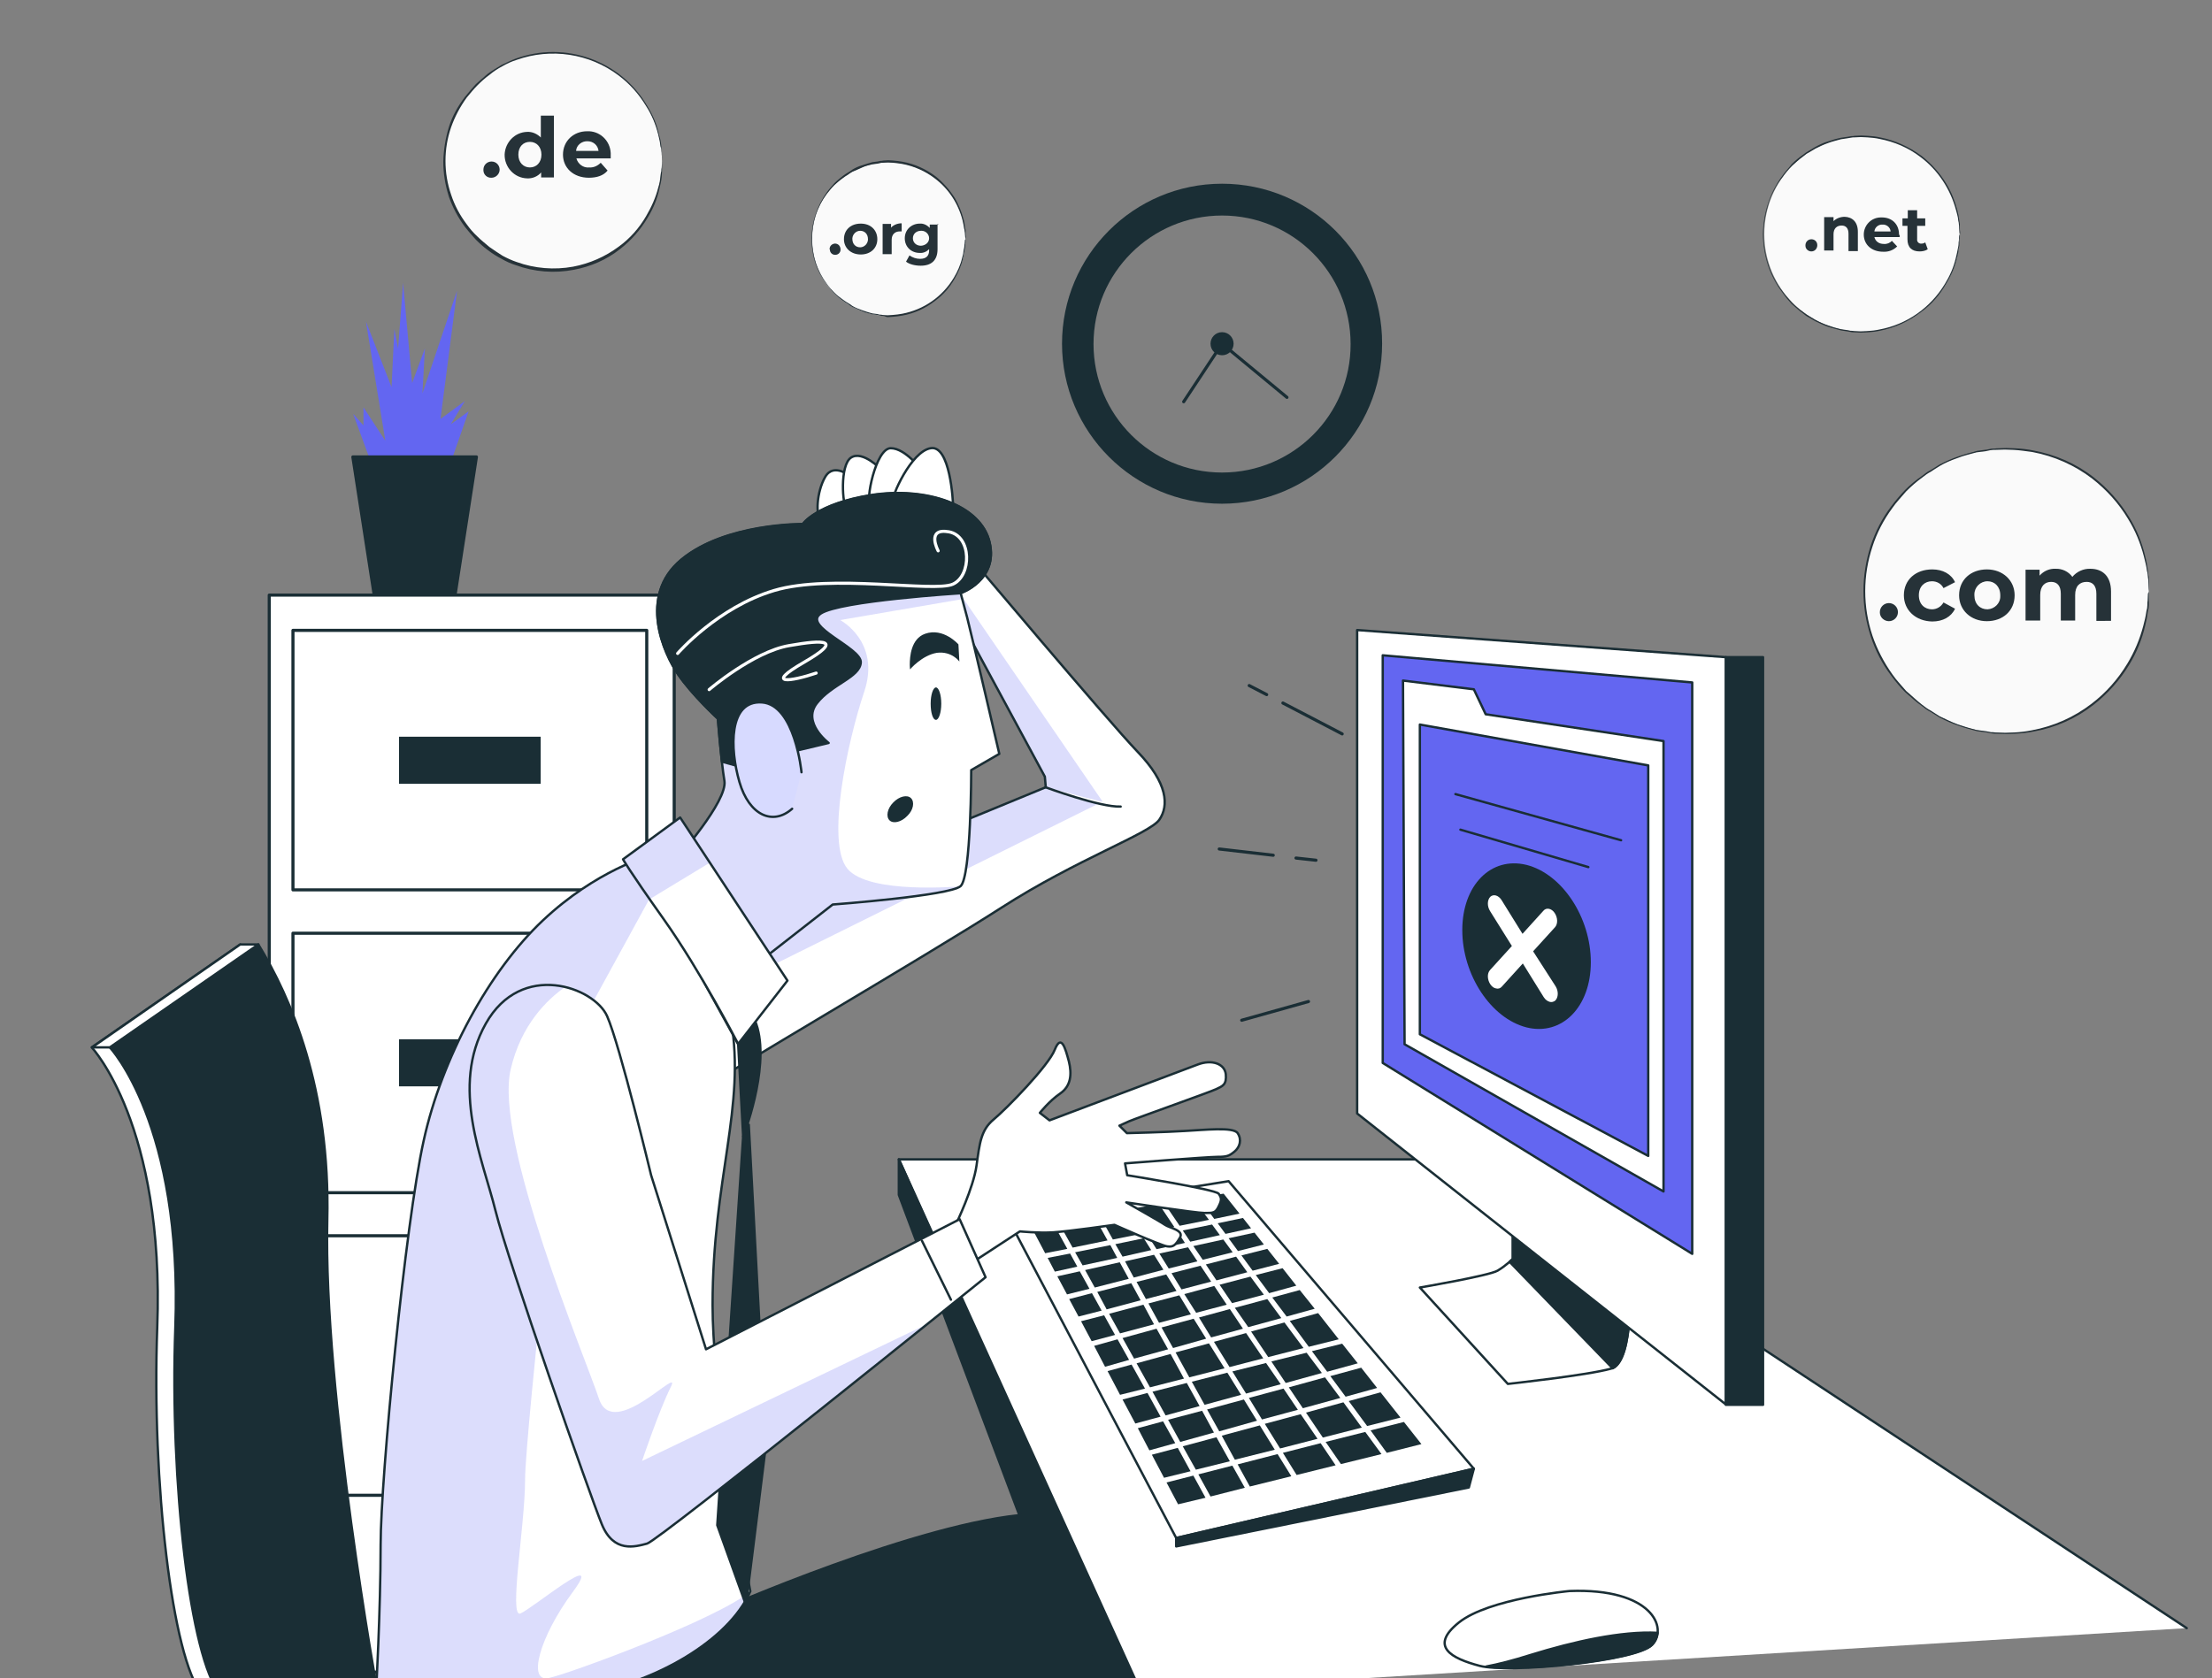 <?xml version="1.0" encoding="utf-8"?>
<!-- Generator: Adobe Illustrator 28.0.0, SVG Export Plug-In . SVG Version: 6.00 Build 0)  -->
<svg version="1.1" id="Layer_1" xmlns="http://www.w3.org/2000/svg" xmlns:xlink="http://www.w3.org/1999/xlink" x="0px" y="0px"
	 viewBox="0 0 709 538" style="enable-background:new 0 0 709 538;" xml:space="preserve">
<rect x="0" y="0" width="709" height="538" fill="#808080" stroke="none"/>
<style type="text/css">
	.st0{fill:#FAFAFA;}
	.st1{fill:#263238;}
	.st2{fill:#FFFFFF;stroke:#1A2E35;stroke-width:0.75;stroke-linecap:round;stroke-linejoin:round;stroke-miterlimit:10;}
	.st3{fill:#1A2E35;stroke:#1A2E35;stroke-width:0.75;stroke-linecap:round;stroke-linejoin:round;stroke-miterlimit:10;}
	.st4{fill:#1A2E35;}
	.st5{fill:#6366F1;stroke:#1A2E35;stroke-width:0.75;stroke-linecap:round;stroke-linejoin:round;stroke-miterlimit:10;}
	.st6{fill:#FFFFFF;}
	.st7{fill:none;stroke:#1A2E35;stroke-width:0.75;stroke-linecap:round;stroke-linejoin:round;stroke-miterlimit:10;}
	.st8{fill:none;stroke:#1A2E35;stroke-linecap:round;stroke-linejoin:round;stroke-miterlimit:10;}
	.st9{fill:#6366F1;}
	.st10{fill:#1A2E35;stroke:#1A2E35;stroke-linecap:round;stroke-linejoin:round;stroke-miterlimit:10;}
	.st11{fill:#FFFFFF;stroke:#1A2E35;stroke-linecap:round;stroke-linejoin:round;stroke-miterlimit:10;}
	.st12{clip-path:url(#SVGID_00000038392682877869856690000000999736697588493199_);}
	.st13{opacity:0.22;clip-path:url(#XMLID_00000068645849101360496390000003352101802987761335_);fill:#6366F1;}
	.st14{opacity:0.22;clip-path:url(#XMLID_00000111166372744162313510000017365120758602611355_);fill:#6366F1;}
	.st15{opacity:0.22;clip-path:url(#XMLID_00000139252093126859427050000003429686800612973709_);fill:#6366F1;}
	.st16{clip-path:url(#XMLID_00000139252093126859427050000003429686800612973709_);fill:#1A2E35;}
	.st17{fill:none;stroke:#FFFFFF;stroke-linecap:round;stroke-miterlimit:10;}
	.st18{opacity:0.22;clip-path:url(#XMLID_00000013162203766269157750000014524338572149507994_);fill:#6366F1;}
	.st19{opacity:0.22;clip-path:url(#XMLID_00000096031758845139739830000002714959662956602775_);fill:#6366F1;}
</style>
<g id="Group_1406" transform="translate(85.188)">
	<g id="Group_1404">
		<g id="Group_1401" transform="translate(.292 .165)">
			<circle id="Ellipse_167" class="st0" cx="91.8" cy="51.6" r="34.9"/>
		</g>
		<g id="Group_1403">
			<g id="Group_1402">
				<path id="Path_839" class="st1" d="M127,51.8v-0.6c0-0.5,0-1.1-0.1-1.6c0-0.4,0-0.8-0.1-1.2c0-0.5-0.1-1-0.3-1.5
					c-0.1-1.2-0.4-2.5-0.7-3.7c-0.8-3.3-2.1-6.4-3.9-9.2c-2.3-3.8-5.2-7.1-8.8-9.8c-9.4-7.1-21.7-8.9-32.7-5c-1.6,0.5-3.1,1.2-4.5,2
					C74.4,22,73,22.9,71.7,24c-1.4,1-2.7,2.2-3.9,3.4c-1.2,1.2-2.3,2.6-3.4,3.9c-2.1,2.9-3.8,6.1-5,9.5c-1.2,3.5-1.8,7.1-1.8,10.8
					s0.6,7.3,1.8,10.8c1.1,3.4,2.8,6.6,5,9.5c1,1.4,2.1,2.7,3.4,3.9c1.2,1.2,2.6,2.3,3.9,3.4c1.4,1,2.8,1.9,4.2,2.8
					c1.5,0.8,3,1.5,4.5,2c5.8,2.1,12.1,2.6,18.1,1.5c5.3-1,10.3-3.2,14.6-6.4c3.6-2.6,6.6-6,8.8-9.8c1.7-2.9,3.1-6,3.9-9.2
					c0.4-1.2,0.6-2.4,0.7-3.7c0.1-0.6,0.1-1,0.3-1.5c0-0.4,0-0.8,0.1-1.2c0-0.7,0.1-1.3,0.1-1.6C126.9,51.9,127,51.8,127,51.8v3.4
					c0,0.4-0.1,0.9-0.1,1.5c-0.1,1.2-0.4,2.5-0.7,3.7c-0.7,3.3-2,6.5-3.8,9.4c-2.3,3.9-5.3,7.3-8.9,10.1c-4.3,3.4-9.4,5.6-14.8,6.6
					c-6.2,1.2-12.6,0.7-18.6-1.5c-1.6-0.5-3.1-1.2-4.5-2c-1.5-0.8-3-1.7-4.4-2.8c-1.4-1-2.7-2.2-3.9-3.4c-1.2-1.3-2.4-2.7-3.5-4.1
					c-2.2-3-3.9-6.2-5.1-9.6c-1.2-3.8-1.8-7.5-1.8-11.3c0.1-3.8,0.7-7.5,1.8-11.1c1.1-3.5,2.9-6.7,5.1-9.6c1.1-1.4,2.3-2.8,3.5-4.1
					c1.3-1.2,2.6-2.3,3.9-3.4c1.4-1,2.9-1.9,4.4-2.8c1.5-0.7,3.1-1.5,4.5-2C96,13,113.8,19.4,122.3,34c1.8,2.9,3.1,6,3.8,9.4
					c0.4,1.2,0.6,2.4,0.7,3.7c0,0.6,0.1,1,0.1,1.5L127,51.8z"/>
			</g>
		</g>
	</g>
	<g id="Group_1405" transform="translate(12.859 20.184)">
		<path id="Path_840" class="st1" d="M56.9,34.2c0-1.5,1.2-2.6,2.6-2.6c1.5,0,2.6,1.2,2.6,2.6c0,1.4-1.2,2.6-2.6,2.6
			c-1.4,0.1-2.6-1-2.6-2.4V34.2z"/>
		<path id="Path_841" class="st1" d="M79.5,16.7v20h-4.1v-1.6c-1.1,1.3-2.8,2-4.5,1.9c-4.1-0.1-7.3-3.6-7.2-7.7
			c0.2-3.9,3.3-7.1,7.2-7.2c1.6-0.1,3.2,0.6,4.4,1.8v-7h4.2C79.5,16.9,79.5,16.7,79.5,16.7z M75.5,29.4c0-2.5-1.6-4.1-3.7-4.1
			c-2.1,0-3.7,1.5-3.7,4.1c0,2.5,1.6,4.1,3.7,4.1C73.9,33.5,75.5,31.9,75.5,29.4z"/>
		<path id="Path_842" class="st1" d="M97.7,30.6h-11c0.5,1.8,2.2,3.1,4.1,2.9c1.4,0.1,2.7-0.5,3.7-1.5l2.2,2.5
			c-1.3,1.6-3.4,2.3-6,2.3c-5,0-8.3-3.2-8.3-7.4c0-4.4,3.4-7.5,7.7-7.5c4-0.2,7.4,2.9,7.6,7V30.6z M86.6,28.2h7.2
			c-0.2-1.8-1.7-3.1-3.5-3.1C88.4,25,86.7,26.4,86.6,28.2z"/>
	</g>
</g>
<g id="Group_1412" transform="translate(0 184.276)">
	<g id="Group_1410">
		<g id="Group_1407" transform="translate(.438 .292)">
			<circle id="Ellipse_168" class="st0" cx="284.4" cy="-107.9" r="24.6"/>
		</g>
		<g id="Group_1409">
			<g id="Group_1408">
				<path id="Path_843" class="st1" d="M309.5-107.6c0-0.1-0.1-0.3-0.1-0.4c0-0.3-0.1-0.7-0.1-1.2c0-0.3,0-0.6-0.1-0.9
					c0-0.3-0.1-0.7-0.2-1c-0.1-0.9-0.3-1.7-0.5-2.6c-1.4-5.4-4.5-10.1-8.9-13.4c-3-2.3-6.6-3.9-10.3-4.6c-1-0.2-2.1-0.3-3.1-0.4
					c-0.5,0-1.1-0.1-1.6-0.1c-0.6,0-1.1,0.1-1.6,0.1c-0.3,0-0.6,0-0.9,0.1l-0.9,0.2l-1.6,0.2c-1.1,0.3-2.2,0.5-3.2,1
					s-2.1,0.9-3.2,1.4c-0.5,0.3-1,0.6-1.5,1c-0.5,0.3-1,0.6-1.5,1c-1,0.7-1.9,1.5-2.8,2.3c-0.9,0.9-1.6,1.8-2.4,2.8
					c-1.5,2-2.7,4.3-3.5,6.7c-0.8,2.5-1.2,5.1-1.2,7.7s0.4,5.2,1.2,7.7c0.8,2.4,2,4.7,3.5,6.7c0.7,1,1.5,1.9,2.4,2.8
					c0.9,0.9,1.8,1.6,2.8,2.3c0.5,0.4,1,0.7,1.5,1c0.5,0.3,1,0.6,1.5,1c1,0.6,2.1,1,3.2,1.4c1.1,0.4,2.1,0.7,3.2,1l1.6,0.2l0.8,0.2
					c0.3,0,0.6,0,0.9,0.1c0.5,0,1.1,0.1,1.6,0.1s1.1-0.1,1.6-0.1c1.1-0.1,2.1-0.2,3.1-0.4c6.9-1.3,12.9-5.5,16.5-11.5
					c1.2-2,2.2-4.2,2.7-6.5c0.3-0.9,0.4-1.7,0.5-2.6c0.1-0.3,0.2-0.7,0.2-1c0-0.3,0-0.6,0.1-0.9c0-0.5,0.1-0.9,0.1-1.2
					C309.4-107.5,309.5-107.5,309.5-107.6v0.4c0,0.4,0,0.8-0.1,1.2v0.9c0,0.3-0.1,0.7-0.2,1c-0.1,0.9-0.3,1.7-0.5,2.6
					c-0.5,2.3-1.5,4.6-2.7,6.6c-1.6,2.8-3.7,5.2-6.3,7.1c-3.1,2.4-6.6,4-10.5,4.7c-1,0.2-2.1,0.3-3.1,0.4c-0.5,0-1.1,0.1-1.6,0.1
					S283.6-83,283-83c-0.3,0-0.6,0-0.9-0.1l-0.9-0.2l-1.6-0.2c-1.1-0.3-2.2-0.5-3.3-1c-1.1-0.4-2.2-1-3.2-1.4c-0.5-0.3-1-0.6-1.5-1
					c-0.5-0.3-1-0.6-1.5-1c-1-0.7-1.9-1.5-2.8-2.4c-0.9-0.9-1.6-1.9-2.4-2.9c-1.6-2.1-2.8-4.4-3.6-6.8c-0.8-2.6-1.2-5.2-1.2-7.9
					c0.1-5.3,1.8-10.4,4.9-14.7c0.7-1,1.6-2,2.4-2.9c0.9-0.9,1.8-1.6,2.8-2.4c0.5-0.4,1-0.7,1.5-1c0.5-0.3,1-0.6,1.5-1
					c1-0.6,2.1-1.1,3.2-1.4c1.1-0.4,2.2-0.7,3.3-1l1.6-0.2l0.9-0.2c0.3,0,0.6,0,0.9-0.1c0.5,0,1.1-0.1,1.6-0.1
					c0.6,0,1.1,0.1,1.6,0.1c1.1,0.1,2.1,0.2,3.1,0.4c3.8,0.7,7.3,2.3,10.4,4.6c2.5,2,4.6,4.4,6.3,7.1c1.2,2.1,2.1,4.3,2.7,6.6
					c0.3,0.9,0.4,1.7,0.5,2.6c0.1,0.4,0.1,0.7,0.2,1v0.9c0,0.4,0,0.8,0.1,1.2C309.5-107.9,309.5-107.7,309.5-107.6z"/>
			</g>
		</g>
	</g>
	<g id="Group_1411" transform="translate(11.105 37.114)">
		<path id="Path_844" class="st1" d="M254.8-141.5c0-1,0.7-1.7,1.7-1.8c1,0,1.7,0.7,1.8,1.7v0.1c0.1,1-0.7,1.8-1.6,1.8
			c-1,0.1-1.8-0.7-1.8-1.6C254.8-141.4,254.8-141.5,254.8-141.5z"/>
		<path id="Path_845" class="st1" d="M259.4-144.7c0-3,2.2-5,5.4-5s5.3,2.1,5.3,5c0,2.9-2.2,4.9-5.3,4.9
			C261.6-139.8,259.4-141.9,259.4-144.7z M267.1-144.7c0-1.7-1.1-2.7-2.5-2.7c-1.3,0-2.4,1.1-2.5,2.4v0.2c0,1.7,1.1,2.7,2.5,2.7
			c1.3,0,2.4-1.1,2.5-2.4V-144.7z"/>
		<path id="Path_846" class="st1" d="M277.9-149.8v2.6h-0.6c-1.5,0-2.6,0.9-2.6,2.7v4.6h-2.9v-9.7h2.7v1.2
			C275.3-149.3,276.6-149.8,277.9-149.8z"/>
		<path id="Path_847" class="st1" d="M289.4-149.6v8.1c0,3.6-2,5.3-5.4,5.3c-1.9,0-3.7-0.5-4.7-1.3l1.1-2c1,0.7,2.2,1.1,3.4,1.1
			c2,0,2.9-1,2.9-2.7v-0.4c-0.8,0.8-1.9,1.3-3,1.2c-2.7,0-4.8-1.9-4.8-4.7c0-2.8,2.2-4.7,4.8-4.7c1.2-0.1,2.4,0.5,3.2,1.4v-1.1h2.7
			V-149.6z M286.7-145c0-1.3-1.1-2.4-2.4-2.4h-0.2c-1.5,0-2.6,1-2.6,2.4c0,1.4,1.1,2.4,2.6,2.4C285.6-142.7,286.7-143.7,286.7-145z"
			/>
	</g>
</g>
<g id="Group_1418" transform="translate(298.669 206.048)">
	<g id="Group_1416">
		<g id="Group_1413" transform="translate(.438 .292)">
			<circle id="Ellipse_169" class="st0" cx="297.7" cy="-131.3" r="31.3"/>
		</g>
		<g id="Group_1415">
			<g id="Group_1414">
				<path id="Path_848" class="st1" d="M329.5-131c0-0.1-0.1-0.3-0.1-0.5c0-0.4-0.1-0.9-0.1-1.5c0-0.3,0-0.7-0.1-1.1
					c0-0.4-0.1-0.9-0.2-1.3c-0.1-1.1-0.4-2.2-0.7-3.2c-1.8-6.8-5.8-12.9-11.4-17.1c-3.9-3-8.4-4.9-13.1-5.8
					c-1.3-0.3-2.6-0.4-3.9-0.5c-0.7,0-1.4-0.1-2.1-0.1c-0.7,0-1.4,0.1-2.1,0.1c-0.3,0-0.7,0-1.1,0.1l-1.2,0.2l-2,0.3
					c-1.4,0.4-2.8,0.7-4.1,1.2c-1.4,0.5-2.7,1.1-4.1,1.8c-0.7,0.4-1.3,0.8-2,1.2c-0.7,0.3-1.3,0.8-1.9,1.3c-1.3,0.9-2.4,2-3.6,3
					c-1.1,1.1-2.1,2.3-3,3.6c-2,2.5-3.5,5.4-4.5,8.5c-1,3.2-1.6,6.5-1.6,9.8s0.5,6.6,1.6,9.8c1,3.1,2.5,6,4.5,8.6
					c0.9,1.3,2,2.4,3,3.6c1.1,1.1,2.3,2.1,3.6,3c0.6,0.5,1.2,0.9,1.9,1.3c0.7,0.4,1.3,0.8,2,1.2c1.3,0.7,2.6,1.3,4.1,1.8
					c1.4,0.5,2.7,0.9,4.1,1.2l2.1,0.3l1,0.2c0.3,0,0.7,0,1.1,0.1c0.7,0,1.4,0.1,2.1,0.1c0.7,0,1.4-0.1,2.1-0.1
					c1.4-0.1,2.6-0.2,3.9-0.5c8.8-1.6,16.4-7,21-14.6c1.6-2.6,2.8-5.3,3.5-8.3c0.3-1.1,0.5-2.2,0.7-3.2c0.1-0.4,0.2-0.9,0.2-1.3
					c0-0.3,0-0.7,0.1-1.1c0-0.6,0.1-1.1,0.1-1.5C329.4-130.8,329.5-130.8,329.5-131v0.5c0,0.5,0,1-0.1,1.5v1.1
					c0,0.4-0.1,0.9-0.2,1.3c-0.1,1.1-0.3,2.2-0.6,3.2c-0.7,3-1.9,5.8-3.5,8.4c-2,3.5-4.7,6.6-8,9c-3.9,3-8.5,5.1-13.3,6
					c-1.3,0.3-2.6,0.4-3.9,0.5c-0.7,0-1.4,0.1-2.1,0.1c-0.7,0-1.4-0.1-2.1-0.1c-0.3,0-0.7,0-1.1-0.1l-1.1-0.2l-2-0.3
					c-1.4-0.4-2.8-0.7-4.3-1.2c-1.4-0.5-2.8-1.2-4.1-1.8c-0.7-0.4-1.3-0.8-2-1.2c-0.7-0.3-1.3-0.8-1.9-1.3c-1.3-0.9-2.4-2-3.6-3
					c-1.1-1.2-2.1-2.4-3-3.7c-2-2.6-3.5-5.5-4.6-8.7c-1-3.2-1.6-6.6-1.6-10c0.1-6.7,2.2-13.3,6.2-18.7c0.9-1.3,2.1-2.5,3-3.7
					c1.1-1.1,2.3-2.1,3.6-3c0.6-0.5,1.2-0.9,1.9-1.3c0.7-0.4,1.3-0.8,2-1.2c1.3-0.7,2.7-1.4,4.1-1.8c1.4-0.5,2.8-0.9,4.3-1.2
					l2.1-0.3l1.1-0.2c0.3,0,0.7,0,1.1-0.1c0.7,0,1.4-0.1,2.1-0.1c0.7,0,1.4,0.1,2.1,0.1c1.4,0.1,2.6,0.2,3.9,0.5
					c4.8,0.9,9.3,3,13.3,5.9c3.2,2.5,5.9,5.5,8,9c1.6,2.6,2.7,5.5,3.5,8.4c0.3,1.1,0.5,2.2,0.6,3.2c0.1,0.5,0.1,0.9,0.2,1.3v1.1
					c0,0.5,0,1,0.1,1.5C329.6-131.3,329.6-131.1,329.5-131z"/>
			</g>
		</g>
	</g>
	<g id="Group_1417" transform="translate(20.019 35.361)">
		<path id="Path_849" class="st1" d="M260-162.8c0-1,0.8-1.9,1.9-1.9s1.9,0.8,1.9,1.9s-0.8,2-1.9,2c-1,0-1.9-0.8-1.9-1.8
			C260-162.6,260-162.8,260-162.8z"/>
		<path id="Path_850" class="st1" d="M276.8-167.1v6.2h-3v-5.6c0-1.7-0.8-2.6-2.2-2.6c-1.5,0-2.6,0.9-2.6,2.8v5.2h-3v-10.7h3v1.3
			c0.9-0.9,2.2-1.4,3.6-1.4C275-171.8,276.8-170.3,276.8-167.1z"/>
		<path id="Path_851" class="st1" d="M290.2-165.4h-8.1c0.3,1.3,1.4,2.2,3,2.2c1,0.1,2-0.3,2.6-1l1.7,1.8c-1.2,1.2-2.8,1.8-4.5,1.7
			c-3.7,0-6.2-2.3-6.2-5.5c0-3,2.4-5.5,5.5-5.5h0.3c3.2,0,5.5,2.1,5.5,5.5C290.3-166,290.2-165.7,290.2-165.4z M282.1-167.2h5.2
			c-0.1-1.4-1.4-2.3-2.6-2.2C283.4-169.5,282.2-168.5,282.1-167.2z"/>
		<path id="Path_852" class="st1" d="M299.2-161.5c-0.7,0.5-1.7,0.7-2.6,0.7c-2.5,0-3.9-1.3-3.9-3.9v-4.3h-1.6v-2.4h1.7v-2.6h3v2.6
			h2.6v2.4h-2.6v4.3c-0.1,0.7,0.4,1.3,1.1,1.4h0.2c0.5,0,0.9-0.1,1.3-0.4C298.4-163.7,299.2-161.5,299.2-161.5z"/>
	</g>
</g>
<g id="Group_1424" transform="translate(251.838 13.08)">
	<g id="Group_1422">
		<g id="Group_1419">
			<circle id="Ellipse_170" class="st0" cx="391.3" cy="176.4" r="45.6"/>
		</g>
		<g id="Group_1421" transform="translate(8.84 8.858)">
			<g id="Group_1420">
				<path id="Path_853" class="st1" d="M428.1,167.6c0-0.2-0.1-0.5-0.1-0.7c0-0.6-0.1-1.2-0.1-2.2c0-0.5,0-1.1-0.1-1.6
					c0-0.6-0.1-1.3-0.3-1.9c-0.2-1.6-0.6-3.1-1-4.7c-1.1-4.3-2.8-8.4-5.1-12.1c-3-5-6.9-9.3-11.5-12.9c-5.6-4.3-12.2-7.2-19.1-8.5
					c-2.2-0.3-4.1-0.6-6-0.7c-1,0-1.9-0.1-2.9-0.1s-2,0.1-3.1,0.1c-0.5,0-1,0-1.5,0.1l-1.4,0.3l-3.1,0.4c-2,0.6-4.1,1-6,1.8
					c-2,0.7-4,1.5-5.8,2.6c-1,0.6-1.9,1.2-2.8,1.8c-1,0.5-1.9,1.2-2.8,1.9c-1.8,1.3-3.5,2.8-5.1,4.4c-1.5,1.8-3.1,3.4-4.4,5.3
					c-2.8,3.8-5,8-6.4,12.4c-3.1,9.3-3.1,19.3,0,28.6c1.5,4.4,3.7,8.6,6.4,12.4c1.3,1.9,2.9,3.5,4.4,5.3c1.8,1.5,3.4,3.1,5.1,4.4
					c0.9,0.7,1.8,1.4,2.8,1.9c0.9,0.6,1.9,1.2,2.8,1.8c1.9,0.9,3.9,1.9,5.8,2.6c2,0.7,4,1.3,6,1.8l3.1,0.4l1.5,0.3
					c0.5,0,1,0,1.5,0.1c1,0,2,0.1,3.1,0.1c1.1,0,2-0.1,2.9-0.1c1.9-0.1,3.8-0.3,5.7-0.7c7-1.3,13.5-4.2,19.1-8.5
					c4.6-3.5,8.5-7.9,11.5-12.9c2.3-3.8,4-7.9,5.1-12.1c0.4-1.5,0.8-3.1,1-4.7c0.2-0.6,0.3-1.3,0.3-1.9c0-0.5,0-1.1,0.1-1.6
					c0-0.9,0.1-1.6,0.1-2.2C428,168.1,428.1,167.8,428.1,167.6l0,4.5c0,0.6-0.1,1.3-0.3,1.9c-0.2,1.6-0.5,3.1-0.9,4.7
					c-1,4.3-2.7,8.5-5,12.3c-3,5-6.9,9.4-11.5,13c-5.6,4.4-12.3,7.4-19.3,8.6c-1.9,0.4-3.9,0.6-5.8,0.7c-1,0-2,0.1-2.9,0.1
					c-1,0-2-0.1-3.1-0.1c-0.5,0-1.1,0-1.6-0.1l-1.5-0.3l-3.1-0.4c-2-0.6-4.1-1-6.1-1.8c-2.1-0.7-4.1-1.6-6-2.6
					c-1-0.6-1.9-1.2-2.9-1.8c-1-0.5-1.9-1.2-2.8-1.9c-1.9-1.3-3.5-2.9-5.3-4.4c-1.6-1.6-3.1-3.4-4.5-5.3c-2.9-3.8-5.1-8.1-6.6-12.7
					c-1.5-4.6-2.3-9.5-2.3-14.4c0-4.9,0.8-9.8,2.3-14.5c1.5-4.6,3.7-8.9,6.6-12.7c1.4-1.9,2.9-3.6,4.5-5.3c1.6-1.6,3.4-3.1,5.3-4.4
					c0.9-0.7,1.8-1.4,2.8-1.9c1-0.6,1.9-1.2,2.9-1.8c1.9-1,3.9-1.9,6-2.6c2-0.7,4.1-1.3,6.1-1.8l3.1-0.4l1.5-0.3
					c0.5,0,1.1,0,1.6-0.1c1,0,2-0.1,3.1-0.1c1.1,0,2,0.1,2.9,0.1c2,0.1,3.9,0.3,5.8,0.7c7,1.3,13.7,4.2,19.3,8.6
					c4.6,3.6,8.5,8,11.5,13c2.3,3.8,4,7.9,5,12.3c0.4,1.5,0.7,3.1,0.9,4.7c0.1,0.7,0.1,1.3,0.3,1.9V167.6z"/>
			</g>
		</g>
	</g>
	<g id="Group_1423" transform="translate(14.1 47.579)">
		<path id="Path_854" class="st1" d="M336.6,135.6c0-1.6,1.3-2.9,2.9-2.9c1.6,0,2.9,1.3,2.9,2.9c0,1.6-1.3,2.9-2.9,2.9
			c-1.5,0-2.9-1.2-2.9-2.8V135.6z"/>
		<path id="Path_855" class="st1" d="M344.3,130.2c0-5,3.8-8.3,9.1-8.3c3.4,0,6.1,1.5,7.3,4.1l-3.7,1.9c-0.7-1.4-2.1-2.2-3.7-2.2
			c-2.3,0-4.2,1.6-4.2,4.5c0,2.9,1.9,4.5,4.2,4.5c1.5,0,2.9-0.8,3.7-2.2l3.7,2c-1.2,2.6-3.9,4.1-7.3,4.1
			C348.1,138.5,344.3,135,344.3,130.2z"/>
		<path id="Path_856" class="st1" d="M362,130.2c0-5,3.8-8.3,8.9-8.3s8.9,3.5,8.9,8.3c0,5-3.8,8.3-8.9,8.3S362,135,362,130.2z
			 M375.2,130.2c0-2.8-1.8-4.5-4.1-4.5c-2.3,0-4.2,1.9-4.2,4.2v0.3c0,2.8,1.8,4.5,4.2,4.5c2.3-0.1,4.2-2,4.1-4.3V130.2z"/>
		<path id="Path_857" class="st1" d="M410.7,129v9.4H406v-8.7c0-2.6-1.2-3.8-3.1-3.8c-2.2,0-3.7,1.3-3.7,4.2v8.2h-4.6v-8.6
			c0-2.6-1.2-3.8-3.1-3.8c-2,0-3.5,1.3-3.5,4.2v8.2h-4.7V122h4.5v1.9c1.3-1.5,3.2-2.3,5.1-2.2c2.1-0.1,4.2,0.9,5.4,2.6
			c1.4-1.7,3.6-2.7,5.8-2.6C407.9,121.7,410.7,124,410.7,129z"/>
	</g>
</g>
<g>
	<g>
		<polyline id="XMLID_203_" class="st2" points="364.4,542.5 288.1,371.7 473,371.7 700.9,522 		"/>
		<polygon id="XMLID_1_" class="st3" points="345.5,535.7 288.1,383.1 288.1,371.7 369.3,550.4 		"/>
		<g id="XMLID_188_">
			<polygon id="XMLID_186_" class="st2" points="393.8,378.7 472.4,470.9 377,493.1 322.8,390.1 			"/>
			<polygon id="XMLID_187_" class="st3" points="377,493.1 377,495.8 470.8,476.9 472.4,470.9 			"/>
			<g id="XMLID_189_">
				<polygon id="XMLID_190_" class="st4" points="390.9,411.9 394.9,417.8 405.1,415.1 400.8,409.3 				"/>
				<polygon id="XMLID_191_" class="st4" points="429.6,448.2 424.7,441.6 413.1,444.8 417.6,451.5 				"/>
				<polygon id="XMLID_192_" class="st4" points="382.5,399.5 385.5,403.9 395.1,401.5 392.1,397.4 				"/>
				<polygon id="XMLID_193_" class="st4" points="401,426.9 406.5,435.1 417.8,432.2 411.7,424 				"/>
				<polygon id="XMLID_245_" class="st4" points="430.2,430.8 420.5,433.2 425.4,439.8 435.2,437.1 				"/>
				<polygon id="XMLID_246_" class="st4" points="407.5,436.5 412.1,443.4 423.7,440.2 418.8,433.7 				"/>
				<polygon id="XMLID_247_" class="st4" points="371.6,401.9 374.6,406.7 383.8,404.4 380.8,399.9 				"/>
				<polygon id="XMLID_248_" class="st4" points="395.8,419.3 400.1,425.5 410.7,422.6 406.2,416.5 				"/>
				<polygon id="XMLID_249_" class="st4" points="386.5,405.4 389.9,410.5 399.8,407.9 396.2,402.9 				"/>
				<polygon id="XMLID_250_" class="st4" points="365.6,416.9 362.6,411.4 351.7,414.2 354.7,419.8 				"/>
				<polygon id="XMLID_251_" class="st4" points="349.9,430 357.4,428 353.9,421.7 346.5,423.6 				"/>
				<polygon id="XMLID_252_" class="st4" points="368.3,396.7 370.7,400.5 379.8,398.5 377.4,394.8 				"/>
				<polygon id="XMLID_253_" class="st4" points="361.8,410 358.9,404.7 347.8,407.2 350.9,412.8 				"/>
				<polygon id="XMLID_254_" class="st4" points="357.5,398.9 359.8,402.9 369,400.8 366.6,397 				"/>
				<polygon id="XMLID_255_" class="st4" points="342,415 349.2,413.2 346.1,407.6 338.9,409.2 				"/>
				<polygon id="XMLID_256_" class="st4" points="344.6,401.5 347,405.7 358.1,403.3 355.9,399.2 				"/>
				<polygon id="XMLID_257_" class="st4" points="379.6,414.9 383.4,420.9 393.2,418.3 389.2,412.3 				"/>
				<polygon id="XMLID_258_" class="st4" points="404.9,435.5 399.4,427.4 389.1,430.2 394.1,438.3 				"/>
				<polygon id="XMLID_259_" class="st4" points="360.6,404.4 363.4,409.6 372.9,407.1 369.9,402.3 				"/>
				<polygon id="XMLID_260_" class="st4" points="362.7,437.5 355,439.6 359,447.2 367,445.2 				"/>
				<polygon id="XMLID_261_" class="st4" points="384.3,422.4 388.2,428.8 398.4,426 394.2,419.7 				"/>
				<polygon id="XMLID_262_" class="st4" points="377.1,413.9 373.8,408.6 364.3,411 367.3,416.5 				"/>
				<polygon id="XMLID_263_" class="st4" points="395,469.9 384.1,472.7 388,479.8 399,477 				"/>
				<polygon id="XMLID_264_" class="st4" points="378.1,393 387.5,391.1 382.4,384.3 373.2,385.8 				"/>
				<polygon id="XMLID_265_" class="st4" points="355,397.7 350.5,389.6 339,391.4 343.8,400 				"/>
				<polygon id="XMLID_266_" class="st4" points="369.9,424.6 366.5,418.3 355.5,421.2 359,427.5 				"/>
				<polygon id="XMLID_267_" class="st4" points="397.8,447.2 393.4,440.1 382,443 386.1,450.4 				"/>
				<polygon id="XMLID_268_" class="st4" points="392.5,438.7 387.5,430.7 376.8,433.6 381.2,441.6 				"/>
				<polygon id="XMLID_269_" class="st4" points="410.5,443.8 405.8,437 395,439.7 399.4,446.8 				"/>
				<polygon id="XMLID_270_" class="st4" points="381.7,421.4 378,415.3 368.1,417.9 371.5,424.1 				"/>
				<polygon id="XMLID_271_" class="st4" points="375.5,408.2 378.7,413.4 388.2,410.9 384.8,405.8 				"/>
				<polygon id="XMLID_272_" class="st4" points="386.6,429.2 382.6,422.8 372.3,425.6 376,432.2 				"/>
				<polygon id="XMLID_273_" class="st4" points="416,452 411.4,445.2 400.3,448.2 404.5,455.1 				"/>
				<polygon id="XMLID_274_" class="st4" points="408.6,464.8 403.8,457 391.6,460.3 395.8,468 				"/>
				<polygon id="XMLID_275_" class="st4" points="372,454.2 367.8,446.6 359.8,448.7 363.9,456.4 				"/>
				<polygon id="XMLID_276_" class="st4" points="358.2,429.4 350.7,431.5 354.2,438.2 361.9,436 				"/>
				<polygon id="XMLID_277_" class="st4" points="394.2,468.5 389.9,460.8 379.1,463.7 383.3,471.2 				"/>
				<polygon id="XMLID_278_" class="st4" points="374.4,432.6 370.7,426 359.8,429 363.5,435.6 				"/>
				<polygon id="XMLID_279_" class="st4" points="379.1,394.5 381.5,398.1 391,396 388.5,392.6 				"/>
				<polygon id="XMLID_280_" class="st4" points="338.1,407.7 345.3,406.1 343,401.9 335.8,403.3 				"/>
				<polygon id="XMLID_281_" class="st4" points="367.4,395.2 376.4,393.4 371.5,386.1 362.7,387.5 				"/>
				<polygon id="XMLID_282_" class="st4" points="356.7,397.4 365.7,395.6 361,387.8 352.2,389.3 				"/>
				<polygon id="XMLID_283_" class="st4" points="353.1,420.2 350,414.6 342.7,416.5 345.7,422.1 				"/>
				<polygon id="XMLID_284_" class="st4" points="389.2,390.8 397.3,389.1 392.2,382.7 384.2,384 				"/>
				<polygon id="XMLID_285_" class="st4" points="342.1,400.4 337.3,391.7 330.3,392.9 335,401.8 				"/>
				<polygon id="XMLID_286_" class="st4" points="382.5,473.1 373.9,475.3 377.6,482.3 386.4,480.2 				"/>
				<polygon id="XMLID_287_" class="st4" points="423.3,462.7 411.2,465.8 415.6,472.9 428.1,469.8 				"/>
				<polygon id="XMLID_288_" class="st4" points="409.5,466.2 396.7,469.5 400.6,476.6 413.9,473.3 				"/>
				<polygon id="XMLID_289_" class="st4" points="437.6,459.1 424.9,462.3 429.8,469.4 442.8,466.2 				"/>
				<polygon id="XMLID_290_" class="st4" points="450,455.9 439.3,458.6 444.5,465.8 455.6,463 				"/>
				<polygon id="XMLID_291_" class="st4" points="377.5,464.2 369.2,466.4 373.1,473.8 381.6,471.7 				"/>
				<polygon id="XMLID_292_" class="st4" points="402.9,455.5 398.7,448.7 386.9,451.9 390.8,458.9 				"/>
				<polygon id="XMLID_293_" class="st4" points="422.3,461.3 416.9,453.4 405.4,456.5 410.3,464.4 				"/>
				<polygon id="XMLID_294_" class="st4" points="389.1,459.3 385.3,452.3 374.4,455.2 378.3,462.3 				"/>
				<polygon id="XMLID_295_" class="st4" points="368.4,465 376.7,462.7 372.8,455.7 364.7,457.9 				"/>
				<polygon id="XMLID_296_" class="st4" points="379.5,442 375.2,434.1 364.3,437.1 368.6,444.8 				"/>
				<polygon id="XMLID_297_" class="st4" points="436.5,457.7 430.6,449.6 418.6,452.9 424,460.9 				"/>
				<polygon id="XMLID_298_" class="st4" points="384.5,450.8 380.4,443.4 369.4,446.2 373.6,453.8 				"/>
				<polygon id="XMLID_299_" class="st4" points="413.4,423.5 419.5,431.8 429.1,429.4 422.5,421 				"/>
				<polygon id="XMLID_300_" class="st4" points="401.5,407.4 410,405.2 406.2,400.4 397.9,402.5 				"/>
				<polygon id="XMLID_301_" class="st4" points="393.8,397 396.8,401.1 405.1,399 402.1,395.2 				"/>
				<polygon id="XMLID_302_" class="st4" points="448.9,454.5 442.5,446.4 432.3,449.2 438.2,457.2 				"/>
				<polygon id="XMLID_303_" class="st4" points="402.5,408.8 406.8,414.6 415.5,412.2 411.1,406.6 				"/>
				<polygon id="XMLID_304_" class="st4" points="426.4,441.2 431.3,447.8 441.4,445 436.3,438.5 				"/>
				<polygon id="XMLID_305_" class="st4" points="392.8,395.6 401,393.8 398.4,390.5 390.3,392.2 				"/>
				<polygon id="XMLID_306_" class="st4" points="412.4,422.1 421.4,419.6 416.6,413.6 407.8,416 				"/>
			</g>
		</g>
		<g>
			<path id="XMLID_195_" class="st2" d="M484.9,389v14.6c0,0-2.2,2.2-4.9,3.8c-2.7,1.6-24.9,5.4-24.9,5.4l28.2,30.9
				c0,0,25.8-2.8,33.1-4.9c7.6-2.2,6-29.8,6-29.8L484.9,389z"/>
			<path class="st3" d="M484.9,389v14.6c0,0-0.4,0.4-1,1l33,34.1c7-3.2,5.5-29.6,5.5-29.6L484.9,389z"/>
			<polygon id="XMLID_183_" class="st2" points="435,202 435,357 553.2,450.3 553.2,210.7 			"/>
			<polygon id="XMLID_184_" class="st5" points="443.2,210.1 443.2,340.8 542.4,402 542.4,218.8 			"/>
			<rect id="XMLID_185_" x="553.2" y="210.7" class="st3" width="11.9" height="239.7"/>
			<polygon id="XMLID_197_" class="st2" points="449.7,218.2 450.2,334.8 533.2,382 533.2,237.6 476.2,229 472.4,221 			"/>
			<polygon id="XMLID_200_" class="st5" points="455.1,232.3 455.1,331.6 528.3,370.6 528.3,245.4 			"/>
			<g id="XMLID_196_">
				<path id="XMLID_194_" class="st4" d="M509.9,308.5c0-14.4-9.2-28.3-20.6-31.2c-11.4-2.8-20.6,6.5-20.6,20.9s9.2,28.3,20.6,31.2
					C500.6,332.2,509.9,322.9,509.9,308.5z"/>
				<path id="XMLID_201_" class="st6" d="M491.4,305l7-7.7c1-1.1,0.9-3.1-0.1-4.6c-1-1.5-2.7-1.8-3.6-0.7l-6.7,7.4l-6.7-10.8
					c-1-1.6-2.6-2-3.6-1.1c-1,1-1.1,3-0.1,4.6l7,11.2l-7,7.7c-1,1.1-0.9,3.1,0.1,4.6c0.5,0.7,1.1,1.2,1.8,1.3c0.7,0.2,1.4,0,1.9-0.6
					l6.7-7.4l6.7,10.8c0.5,0.8,1.2,1.3,1.9,1.5c0.6,0.2,1.3,0,1.8-0.4c1-1,1.1-3,0.1-4.6L491.4,305z"/>
			</g>
			<line id="XMLID_198_" class="st7" x1="468.1" y1="266" x2="509.1" y2="278"/>
			<line id="XMLID_199_" class="st7" x1="466.5" y1="254.6" x2="519.6" y2="269.4"/>
		</g>
		<g>
			<path class="st2" d="M503.1,510.1c0,0-25.9,2.4-35.5,10.1c-9.6,7.7-2.4,11.5,6.7,13.9c9.1,2.4,49.9-1.4,55.2-6.7
				C534.8,522,529.5,509.1,503.1,510.1z"/>
			<path class="st3" d="M529.5,527.3c1-1,1.6-2.3,1.8-3.8c-11.6-0.6-26.8,2.8-40.7,7.1c-5.7,1.8-10.4,3-14.2,3.7
				C488.5,535.9,524.5,532.3,529.5,527.3z"/>
		</g>
		<g>
			<line class="st8" x1="411.2" y1="225.4" x2="430.2" y2="235.3"/>
			<line class="st8" x1="400.4" y1="219.8" x2="406" y2="222.7"/>
			<line class="st8" x1="415.4" y1="275.1" x2="421.8" y2="275.8"/>
			<line class="st8" x1="390.8" y1="272.2" x2="408.1" y2="274.2"/>
			<line class="st8" x1="419.4" y1="321.1" x2="398" y2="327.1"/>
		</g>
	</g>
	<g>
		<path class="st4" d="M391.7,58.9c-28.3,0-51.3,23-51.3,51.3c0,28.3,23,51.3,51.3,51.3c28.3,0,51.3-23,51.3-51.3
			C443.1,81.9,420.1,58.9,391.7,58.9z M391.7,151.5c-22.8,0-41.2-18.5-41.2-41.2c0-22.8,18.5-41.2,41.2-41.2
			c22.8,0,41.2,18.5,41.2,41.2C433,133,414.5,151.5,391.7,151.5z"/>
		<path class="st4" d="M395.4,110.2c0,2-1.6,3.7-3.7,3.7c-2,0-3.7-1.6-3.7-3.7c0-2,1.6-3.7,3.7-3.7
			C393.8,106.5,395.4,108.2,395.4,110.2z"/>
		<polyline class="st8" points="379.4,128.8 391.7,110.2 412.5,127.4 		"/>
	</g>
	<g>
		<g>
			<polyline class="st9" points="119.4,149.6 113.2,132.7 116.5,136.4 116.5,130.6 123.5,141.3 117.3,103.1 125.5,124.1 
				126.4,105.5 127.6,111.7 129.2,90.7 132.1,122.8 136.2,111.7 135.4,126.1 146.5,93.2 141.2,134.3 149,128.6 144.5,136 
				150.2,131.9 143.6,150.8 119.8,151.2 			"/>
			<polygon class="st10" points="145.8,191.1 120,191.1 113.1,146.5 152.7,146.5 			"/>
		</g>
		<g>
			<rect x="86.3" y="190.8" class="st11" width="129.8" height="345.3"/>
			<g>
				<rect x="93.9" y="202.1" class="st8" width="113.4" height="83.2"/>
				<rect x="127.9" y="236.2" class="st4" width="45.4" height="15.1"/>
			</g>
			<g>
				<rect x="93.9" y="299.2" class="st8" width="113.4" height="83.2"/>
				<rect x="127.9" y="333.2" class="st4" width="45.4" height="15.1"/>
			</g>
			<g>
				<rect x="93.9" y="396.2" class="st8" width="113.4" height="83.2"/>
				<rect x="127.9" y="430.3" class="st4" width="45.4" height="15.1"/>
			</g>
		</g>
	</g>
	<g>
		<defs>
			<rect id="SVGID_1_" x="8.1" y="130.4" width="411.3" height="407.8"/>
		</defs>
		<clipPath id="SVGID_00000049182865105695815650000014838642425249725832_">
			<use xlink:href="#SVGID_1_"  style="overflow:visible;"/>
		</clipPath>
		<g style="clip-path:url(#SVGID_00000049182865105695815650000014838642425249725832_);">
			<path id="XMLID_22_" class="st3" d="M230.1,516.4c0,0,65.1-28.7,100-30.9l25.4,56.4H162.9L230.1,516.4z"/>
			<g>
				<g>
					<g>
						<defs>
							<path id="XMLID_21_" d="M309.3,176.7c0,0,45.8,54.4,55.4,64.4c9.6,10,10,17.2,6.9,21.7c-3.1,4.5-26.5,12.7-50.6,28.2
								c-24.1,15.5-92.6,55.4-93.3,56.8c-0.7,1.4-7.2-48.2-7.2-48.2l114.7-47.2l-0.3-3.4l-37.2-68.9L309.3,176.7z"/>
						</defs>
						<use xlink:href="#XMLID_21_"  style="overflow:visible;fill:#FFFFFF;"/>
						<clipPath id="XMLID_00000166677158809752677130000018432504478053960374_">
							<use xlink:href="#XMLID_21_"  style="overflow:visible;"/>
						</clipPath>
						<path style="opacity:0.22;clip-path:url(#XMLID_00000166677158809752677130000018432504478053960374_);fill:#6366F1;" d="
							M353.4,257l-53.2-77.6l-2.6,0.8l37.2,68.9l0.3,3.4l-114.7,47.2c0,0,0.1,0.9,0.3,2.3l7.5,17.1L353.4,257z"/>
						
							<use xlink:href="#XMLID_21_"  style="overflow:visible;fill:none;stroke:#1A2E35;stroke-width:0.75;stroke-linecap:round;stroke-linejoin:round;stroke-miterlimit:10;"/>
					</g>
					<path id="XMLID_20_" class="st2" d="M272.8,152.9c0,0-5.5-4.8-8.3,0c-2.8,4.8-3.1,12.7-1.4,13.4c1.7,0.7,8.6-0.3,9.6-2.4
						C273.8,161.9,272.8,152.9,272.8,152.9z"/>
					<path id="XMLID_19_" class="st2" d="M282.4,150.5c0,0-5.9-6.2-9.6-3.8s-2.8,15.5-1.4,16.5c1.4,1,9.6-1.7,10.7-3.4
						C283.1,158.1,282.4,150.5,282.4,150.5z"/>
					<path id="XMLID_18_" class="st2" d="M295.5,150.9c0,0-5.2-7.2-10-7.2c-4.8,0-8.3,17.2-6.5,18.6c1.7,1.4,13.1-0.3,13.8-1.4
						C293.4,159.8,295.5,150.9,295.5,150.9z"/>
					<path id="XMLID_17_" class="st2" d="M305.5,162.6c0-2.1-1-20-7.2-18.9c-6.2,1-12.7,15.5-12.4,17.9
						C286.2,163.9,305.5,162.6,305.5,162.6z"/>
					<path id="XMLID_16_" class="st2" d="M335.1,252.4c0,0,17.6,6.5,24.1,6.2"/>
				</g>
				<g>
					<defs>
						<path id="XMLID_15_" d="M190.7,542.4c18.7-3.2,42.7-16,49.8-32.2c-5.4-28.1-12.1-67.6-12.1-91.8c0-40.6,10.7-63.7,5.9-91.3
							c-4.8-27.5-15.2-45.5-26.2-52.7c0,0-16.9,4.5-34.1,20.7c-17.2,16.2-32.4,44.1-38.2,70.6c-5.9,26.5-13.8,108.1-13.8,129.5
							s-1.5,47.9-1.5,47.9c20.6,0,41.2,0,61.9,0.1C184.9,543.2,187.7,542.9,190.7,542.4z"/>
					</defs>
					<use xlink:href="#XMLID_15_"  style="overflow:visible;fill:#FFFFFF;"/>
					<clipPath id="XMLID_00000027586563887800481410000005201516786149849234_">
						<use xlink:href="#XMLID_15_"  style="overflow:visible;"/>
					</clipPath>
					<path style="opacity:0.22;clip-path:url(#XMLID_00000027586563887800481410000005201516786149849234_);fill:#6366F1;" d="
						M240.5,510.2c-10.5,8.9-57.7,26.3-64.6,27.8c-6.9,1.5-3.1-13,7.7-27.6c10.7-14.5-13,5.4-16.8,6.9c-3.8,1.5,1.5-28.3,1.5-42.9
						c0-14.5,13.8-138.6,13.8-138.6l26-47.5l8.9-5.4c-2.9-3.7-5.9-6.5-9-8.6c0,0-16.9,4.5-34.1,20.7c-17.2,16.2-32.4,44.1-38.2,70.6
						c-5.9,26.5-13.8,108.1-13.8,129.5s-1.5,47.9-1.5,47.9c20.6,0,41.2,0,61.9,0.1c2.6,0,5.5-0.2,8.4-0.7
						C209.4,539.2,233.3,526.4,240.5,510.2z"/>
					
						<use xlink:href="#XMLID_15_"  style="overflow:visible;fill:none;stroke:#1A2E35;stroke-width:0.75;stroke-linecap:round;stroke-linejoin:round;stroke-miterlimit:10;"/>
				</g>
				<g>
					<path class="st3" d="M207,280.9l29.6,53.9l1.6,29.6c0,0,8.3-21.1,4.6-34.8C239.1,315.7,207,280.9,207,280.9z"/>
					<polygon class="st3" points="238.2,364.3 229.9,489 239.1,514.6 245.5,463.3 240,360.6 					"/>
				</g>
				<g>
					<g>
						<defs>
							<path id="XMLID_11_" d="M230.1,230.4c0,0,1,13.4,2.1,20c1,6.5-15.2,24.8-15.2,24.8l23.4,35.5l26.5-20.7c0,0,37.5-2.8,41-5.9
								c3.4-3.1,3.4-37.2,3.4-37.2l9-5.2c0,0-8.3-35.8-10.3-43.7c-2.1-7.9-2.1-7.9-2.1-7.9s12.1-4.1,9.3-16.2
								c-2.8-12.1-20.3-17.9-37.9-15.2c-17.6,2.8-22,9.3-22,9.3s-24.8-0.3-38.9,11.4c-14.1,11.7-5.5,30.3-1,36.8
								C221.8,222.8,230.1,230.4,230.1,230.4z"/>
						</defs>
						<use xlink:href="#XMLID_11_"  style="overflow:visible;fill:#FFFFFF;"/>
						<clipPath id="XMLID_00000160169362137620386360000005944744663241729929_">
							<use xlink:href="#XMLID_11_"  style="overflow:visible;"/>
						</clipPath>
						<path style="opacity:0.22;clip-path:url(#XMLID_00000160169362137620386360000005944744663241729929_);fill:#6366F1;" d="
							M271.6,278.5c-6.9-8.4,0-40.6,5.4-56.7c5.4-16.1-7.7-23-7.7-23l39.1-6.7c-0.5-2-0.5-2-0.5-2s4-1.4,6.8-4.8l2.1-12.4
							c-3.5-11.3-20.5-16.7-37.5-14.1c-17.6,2.8-22,9.3-22,9.3s-24.8-0.3-38.9,11.4c-14.1,11.7-5.5,30.3-1,36.8
							c4.5,6.5,12.7,14.1,12.7,14.1s1,13.4,2.1,20c1,6.5-15.2,24.8-15.2,24.8l23.4,35.5l26.5-20.7c0,0,28.7-2.1,38.2-4.7l2.8-1.1
							C307.9,284.1,278.5,286.9,271.6,278.5z"/>
						<path id="XMLID_14_" style="clip-path:url(#XMLID_00000160169362137620386360000005944744663241729929_);fill:#1A2E35;" d="
							M291.7,214.6c0,0-0.1-0.5-0.1-1.4c0-2.7,0.4-8.4,4.9-10c5.9-2.1,10.7,3.4,10.7,3.4l0.3,5.5c0,0-2.4-3.4-7.2-2.8
							C295.5,210.1,291.7,214.6,291.7,214.6z"/>
						<path id="XMLID_13_" style="clip-path:url(#XMLID_00000160169362137620386360000005944744663241729929_);fill:#1A2E35;" d="
							M301.7,225.6c0,2.9-0.8,5.2-1.7,5.2c-1,0-1.7-2.3-1.7-5.2s0.8-5.2,1.7-5.2C300.9,220.4,301.7,222.7,301.7,225.6z"/>
						<path id="XMLID_12_" style="clip-path:url(#XMLID_00000160169362137620386360000005944744663241729929_);fill:#1A2E35;" d="
							M290.8,261.6c-1.9,2-4.5,2.6-5.7,1.4c-1.2-1.2-0.7-3.8,1.2-5.7c1.9-2,4.5-2.6,5.7-1.4S292.8,259.7,290.8,261.6z"/>
						
							<use xlink:href="#XMLID_11_"  style="overflow:visible;fill:none;stroke:#1A2E35;stroke-width:0.75;stroke-linecap:round;stroke-linejoin:round;stroke-miterlimit:10;"/>
					</g>
					<g>
						<path id="XMLID_10_" class="st3" d="M263.1,196.7c6.2-4.1,44.8-6.5,44.8-6.5s12.1-4.1,9.3-16.2c-2.8-12.1-20.3-17.9-37.9-15.2
							c-17.6,2.8-22,9.3-22,9.3s-24.8-0.3-38.9,11.4c-14.1,11.7-5.5,30.3-1,36.8c4.5,6.5,12.7,14.1,12.7,14.1s0.6,7.4,1.3,13.8
							l10.8,3l11.7-6.2l11.7-2.8c0,0-8.6-6.5-3.8-12.7c4.8-6.2,13.8-8.3,14.1-13.1C276.2,207.7,256.9,200.8,263.1,196.7z"/>
						<path class="st17" d="M300.7,176.6c0,0-4-7.4,3.4-6.1c7.4,1.3,7.4,14.1,1.3,16.8c-6.1,2.7-39-3.4-57.2,2
							c-18.2,5.4-31,20.2-31,20.2"/>
						<path class="st17" d="M227.3,221.1c0,0,14.1-12.1,25.6-14.1c11.4-2,17.5-2,4.7,5.4c-12.8,7.4-4,6.1,4,3.4"/>
					</g>
					<g>
						<defs>
							<path id="XMLID_8_" d="M256.9,247.6c0,0-2.1-21.7-12.7-22.4c-10.7-0.7-10.3,14.8-7.2,25.5s10.7,14.1,16.9,8.6"/>
						</defs>
						<use xlink:href="#XMLID_8_"  style="overflow:visible;fill:#D7DAFF;"/>
						<clipPath id="XMLID_00000071545457878561589100000017022708249935351685_">
							<use xlink:href="#XMLID_8_"  style="overflow:visible;"/>
						</clipPath>
						
							<use xlink:href="#XMLID_8_"  style="overflow:visible;fill:none;stroke:#1A2E35;stroke-width:0.75;stroke-linecap:round;stroke-linejoin:round;stroke-miterlimit:10;"/>
					</g>
				</g>
				<g>
					<defs>
						<path id="XMLID_7_" d="M218,262.1l34.4,52.3l-15.8,20.3c0,0-12.1-23.4-23.8-39.9c-11.7-16.5-13.1-19.3-13.1-19.3L218,262.1z"
							/>
					</defs>
					<use xlink:href="#XMLID_7_"  style="overflow:visible;fill:#FFFFFF;"/>
					<clipPath id="XMLID_00000182488574185138876920000003449688511670263428_">
						<use xlink:href="#XMLID_7_"  style="overflow:visible;"/>
					</clipPath>
					<path style="opacity:0.22;clip-path:url(#XMLID_00000182488574185138876920000003449688511670263428_);fill:#6366F1;" d="
						M218,262.1l-18.3,13.4c0,0,1,2,8.5,12.8l19.3-11.7L218,262.1z"/>
					
						<use xlink:href="#XMLID_7_"  style="overflow:visible;fill:none;stroke:#1A2E35;stroke-width:0.75;stroke-linecap:round;stroke-linejoin:round;stroke-miterlimit:10;"/>
				</g>
				<g>
					<path id="XMLID_6_" class="st2" d="M306.5,392.3c0,0,5.5-11.4,6.5-18.6c1-7.2,1.4-11.4,5.5-14.8c4.1-3.4,17.6-17.2,19.6-22.4
						c2.1-5.2,3.4-0.3,4.5,3.8c1,4.1,0.7,7.9-2.8,10.3s-6.5,6.2-6.5,6.2l3.1,2.4c0,0,43-16.2,47.5-17.9c4.5-1.7,8.6-0.3,9,3.1
						c0.3,3.4-1,3.8-3.1,4.8c-2.1,1-24.8,9-27.9,10.3c-3.1,1.4-3.1,1.4-3.1,1.4l2.4,2.4c0,0,12.4-0.3,18.6-0.7
						c6.2-0.3,15.5-1.4,16.9,0.7c1.4,2.1,0.7,4.5-1,5.9c-1.7,1.4-2.4,1.7-5.5,1.7s-29.6,2.1-29.6,2.1l0.7,3.8c0,0,28.2,4.5,29.3,5.9
						c1,1.4,1,2.1,0,4.1c-1,2.1-1.7,2.1-4.5,2.1c-2.8,0-25.1-3.4-25.1-3.4s11,6.2,12.4,7.2c1.4,1,6.2,1.7,4.8,4.1
						c-1.4,2.4-2.1,3.1-4.1,2.8c-2.1-0.3-16.9-6.9-16.9-6.9s-14.8,2.1-19.6,2.4c-4.8,0.3-10.7-0.3-10.7-0.3l-13.8,9L306.5,392.3z"/>
					<g>
						<defs>
							<path id="XMLID_5_" d="M208.7,376.8c0,0-10-41.7-14.1-51c-4.1-9.3-27.5-17.9-38.9,2.4c-11.4,20.3-1,43.4,3.1,59.9
								c4.1,16.5,30.3,91.3,34.1,100.6c3.8,9.3,10.7,7.2,14.5,6.2c3.8-1,108.5-85.4,108.5-85.4l-8.3-18.6l-81.3,41.7L208.7,376.8z"
								/>
						</defs>
						<use xlink:href="#XMLID_5_"  style="overflow:visible;fill:#FFFFFF;"/>
						<clipPath id="XMLID_00000123405203503138269430000017872754533304216207_">
							<use xlink:href="#XMLID_5_"  style="overflow:visible;"/>
						</clipPath>
						<path style="opacity:0.22;clip-path:url(#XMLID_00000123405203503138269430000017872754533304216207_);fill:#6366F1;" d="
							M205.8,468.4c0,0,5.4-16.1,9.2-23.7s-18.4,17.6-23,3.8c-4.6-13.8-33.7-82.7-28.3-105.7c3.3-14.2,11.6-22.3,17.5-26.4
							c-8.5-2-19,0.1-25.5,11.7c-11.4,20.3-1,43.4,3.1,59.9s30.3,91.3,34.1,100.6c3.8,9.3,10.7,7.2,14.5,6.2
							c2.8-0.8,59-45.7,89.4-70.1L205.8,468.4z"/>
						
							<use xlink:href="#XMLID_5_"  style="overflow:visible;fill:none;stroke:#1A2E35;stroke-width:0.75;stroke-linecap:round;stroke-linejoin:round;stroke-miterlimit:10;"/>
					</g>
					<line id="XMLID_4_" class="st2" x1="295.5" y1="397.8" x2="304.8" y2="416.7"/>
				</g>
			</g>
			<g>
				<path class="st2" d="M77,302.8l-47.6,33c0,0,23.4,24.8,21,89.8c-1.8,49.7,4.8,106.1,14.3,117.5h50.6c0,0-17.5-96.5-16.2-151.9
					C100.2,349.1,87.6,320,77,302.8z"/>
				<path class="st3" d="M82.8,302.8l-47.6,33c0,0,23.4,24.8,21,89.8c-1.8,49.7,4.8,106.1,14.3,117.5h50.6c0,0-17.5-96.5-16.2-151.9
					C105.9,349.1,93.3,320,82.8,302.8z"/>
				<polygon class="st2" points="77,302.8 82.8,302.8 35.2,335.8 29.5,335.8 				"/>
			</g>
		</g>
	</g>
</g>
</svg>
